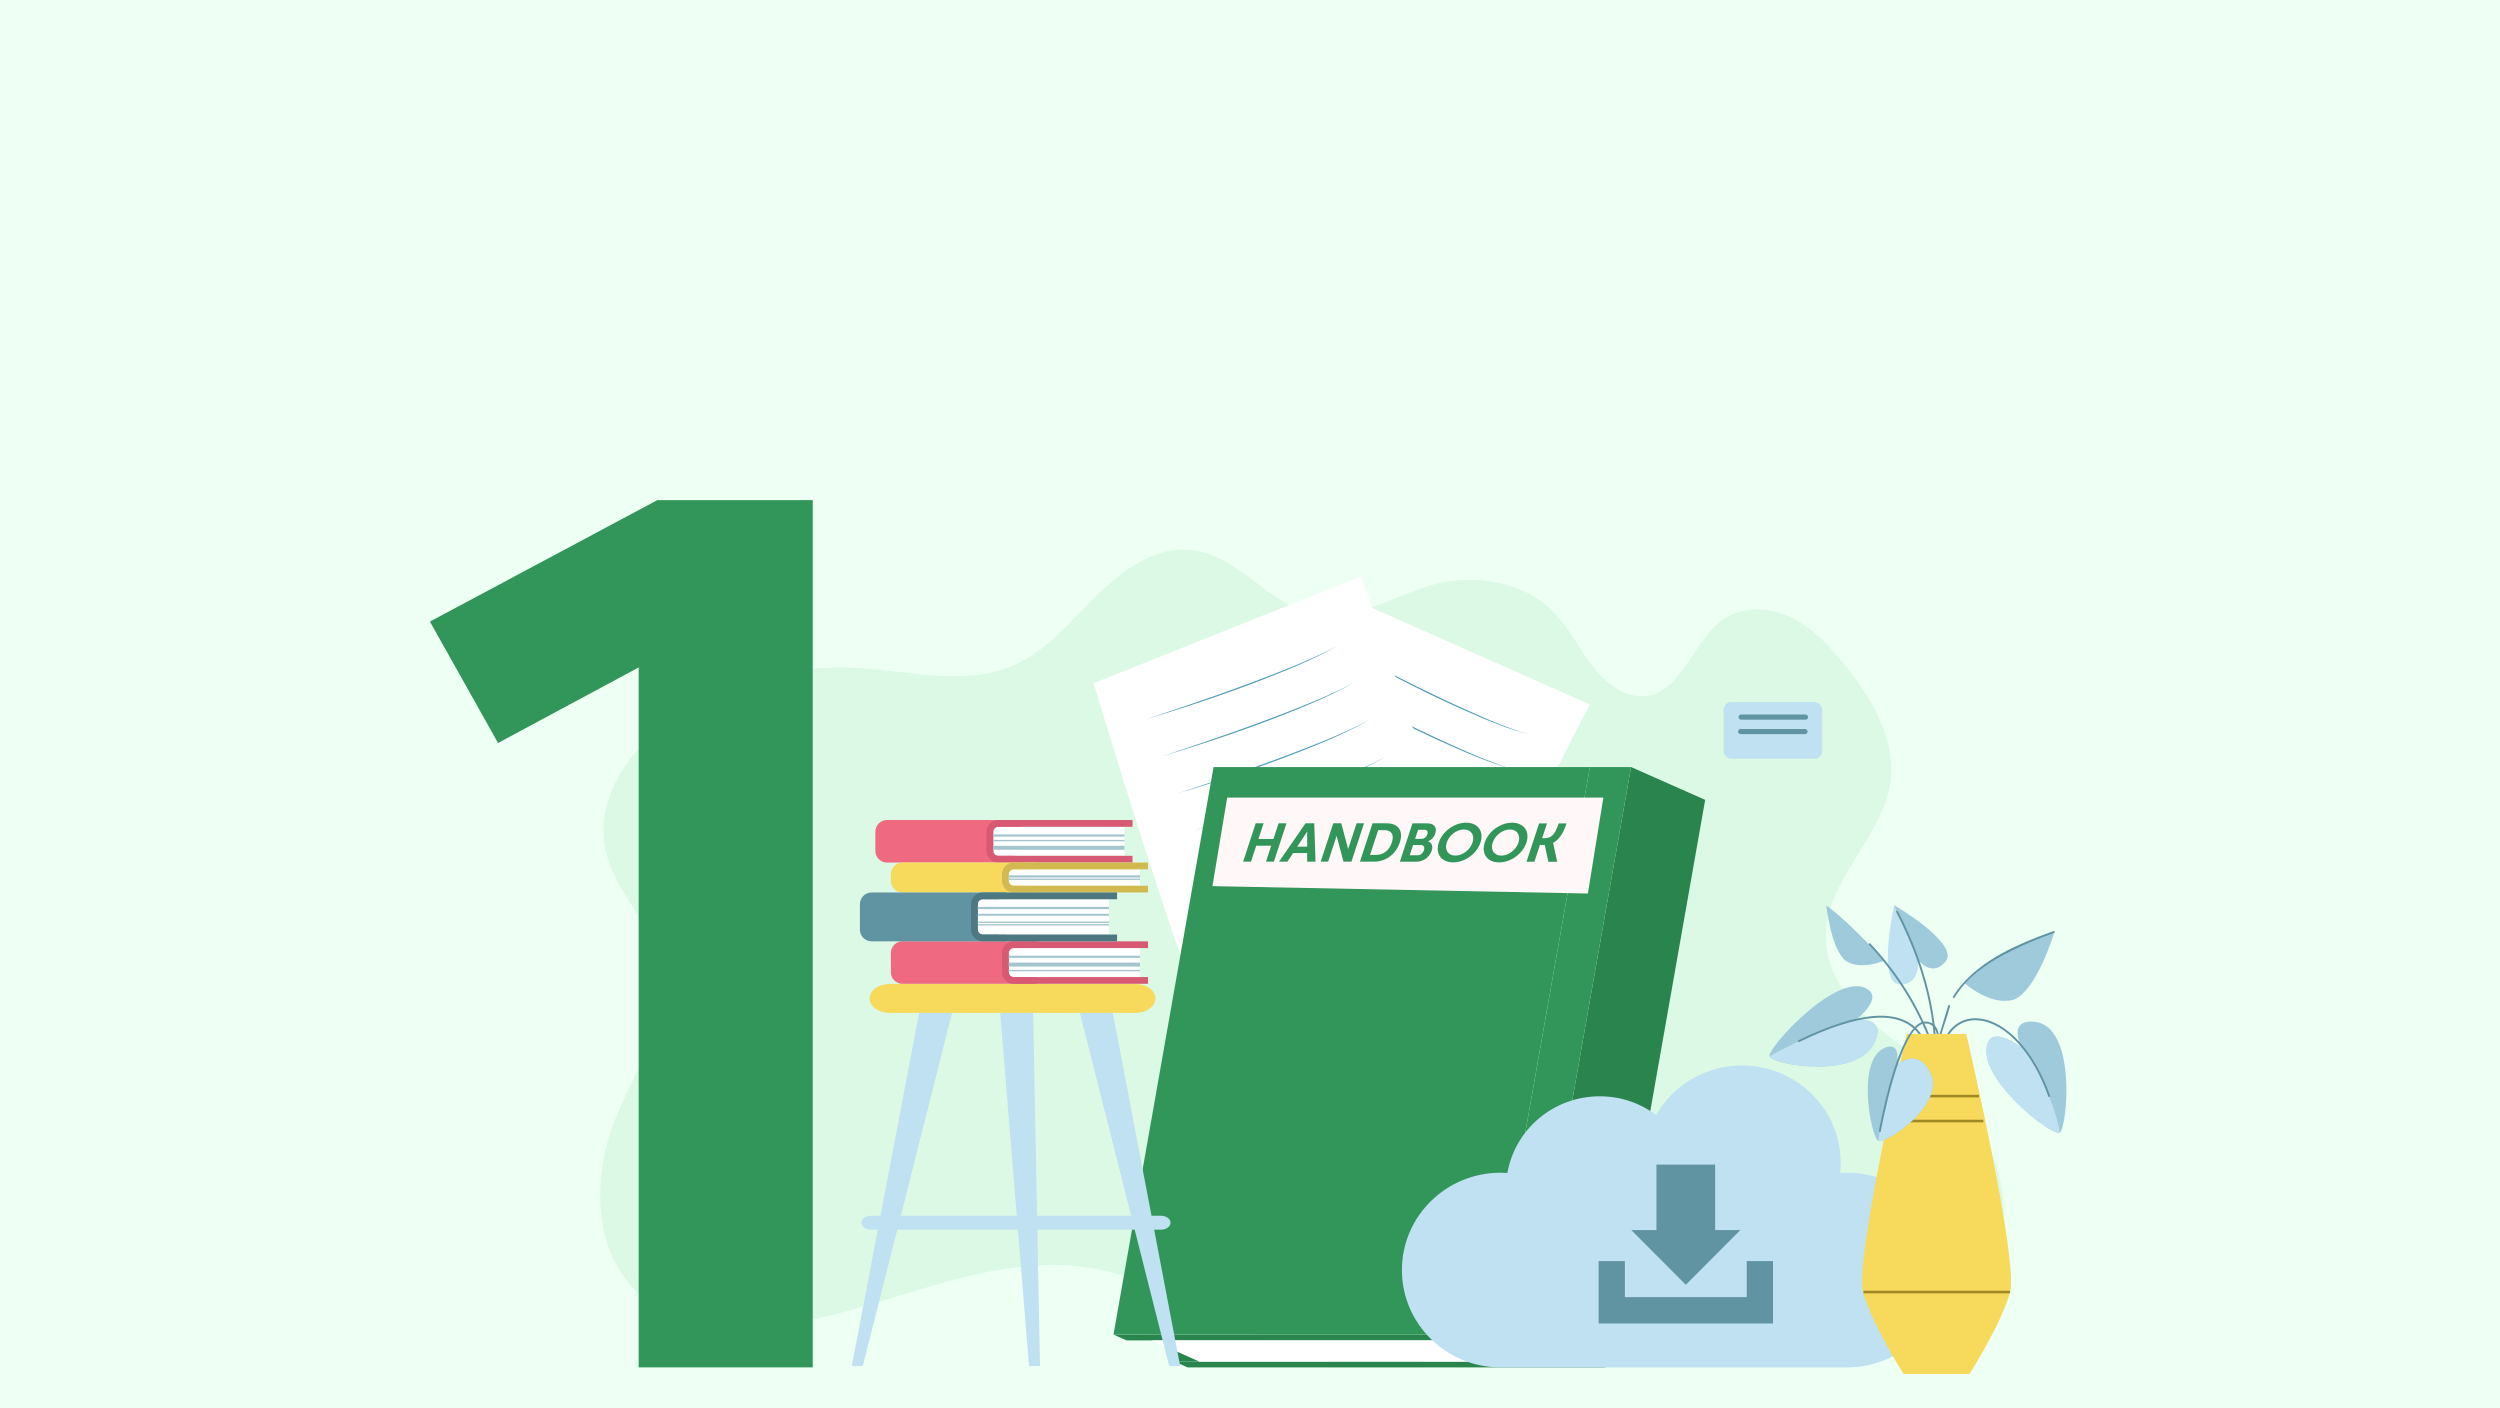 <?xml version="1.0" encoding="UTF-8"?>
<svg id="Layer_1" xmlns="http://www.w3.org/2000/svg" viewBox="0 0 1922.05 1082.35">
  <rect width="1922.05" height="1082.35" fill="#eefff4"/>
  <g>
    <path d="M1494.99,832.02c-3.88-3.95-7.91-7.72-12.07-11.28-16.43-14.12-34.83-25.56-50.34-40.85-15.51-15.28-28.34-35.7-28.86-58.36-1.05-45.17,44.85-77.46,49.84-122.32,3.5-31.45-13.99-60.97-32.98-85.13-12.1-15.39-25.55-30.25-42.48-38.83-16.93-8.59-38.05-9.89-53.69,1.19-22.14,15.68-30.16,52.58-56.12,58.24-16.26,3.55-32.3-7.78-43.07-21.4-10.77-13.62-18.48-30-30.47-42.37-20.5-21.15-51.1-27.63-79.28-24.16-38.02,4.69-74.36,37.08-112.72,23.56-31.09-10.95-53.23-43.8-86.97-47.56-26.71-2.97-51.6,14.54-71.49,34-19.89,19.46-38.13,42.17-62.75,53.73-38.33,17.99-82.22,4.99-123.98,2.98-44.88-2.16-90.25,9.13-129.71,32.29-36.68,21.53-71.14,62.21-62.57,106.31,6.55,33.72,36.42,57.86,43.03,91.58,8.07,41.14-20.27,78.84-35.64,117.48-16.23,40.81-16.69,92.54,10.87,125.54,25.48,30.51,67.66,37.36,105.57,33.63,84.4-8.32,165.3-58.87,249.14-45.48,46.75,7.47,88.57,34.19,132.12,53.99,43.54,19.8,94.11,32.65,137.3,11.96,51.24-24.54,82.83-91.93,138.59-98.17,28.73-3.21,56.6,11.5,80.43,29.12,23.83,17.62,45.82,38.73,72.29,51.23,39.54,18.69,90.85,13.64,119.5-21.19,21.26-25.84,26.81-64.09,18.52-97.46-6.92-27.84-22.5-52.4-42.02-72.28Z" fill="#dcf9e5"/>
    <path d="M624.85,384.55v666.75h-133.83v-538.17l-108.11,58.1-52.39-93.35,174.79-93.35h119.54Z" fill="#32965b"/>
    <g>
      <g>
        <path d="M1030.91,456.72s-124.37,224.73-120.45,237.65c3.92,12.92,148.43,109.39,210.07,81.08,0,0,5.43-38.58,18.17-67.48,12.74-28.9,83.49-166.41,83.49-166.41l-191.28-84.84Z" fill="#fff"/>
        <g>
          <path d="M1038.41,502.06c33.38,17.19,66.9,34.22,101.33,49.21,7.95,3.5,17.94,7.47,26.15,10.43,2.96,1,5.96,1.91,8.94,2.87-3-.88-6.02-1.72-9.02-2.64-8.34-2.72-18.35-6.56-26.37-9.95-34.61-14.66-68.14-31.77-101.03-49.92h0Z" fill="#4e9db5"/>
          <path d="M1027.25,529.1c33.38,17.19,66.9,34.22,101.33,49.21,7.95,3.5,17.94,7.47,26.15,10.43,2.96,1,5.96,1.91,8.94,2.87-3-.88-6.02-1.72-9.02-2.64-8.34-2.72-18.35-6.56-26.37-9.95-34.61-14.66-68.14-31.77-101.03-49.92h0Z" fill="#4e9db5"/>
          <path d="M1016.08,556.14c33.38,17.19,66.9,34.22,101.33,49.21,7.95,3.5,17.94,7.47,26.15,10.43,2.96,1,5.96,1.91,8.94,2.87-3-.88-6.02-1.72-9.02-2.64-8.34-2.72-18.35-6.56-26.37-9.95-34.61-14.66-68.14-31.77-101.03-49.92h0Z" fill="#4e9db5"/>
          <path d="M1004.92,583.18c33.38,17.19,66.9,34.22,101.33,49.21,7.95,3.5,17.94,7.47,26.15,10.43,2.96,1,5.96,1.91,8.94,2.87-3-.88-6.02-1.72-9.02-2.64-8.34-2.72-18.35-6.56-26.37-9.95-34.61-14.66-68.14-31.77-101.03-49.92h0Z" fill="#4e9db5"/>
          <path d="M993.75,610.22c33.38,17.19,66.9,34.22,101.33,49.21,7.95,3.5,17.94,7.47,26.15,10.43,2.96,1,5.96,1.91,8.94,2.87-3-.88-6.02-1.72-9.02-2.64-8.34-2.72-18.35-6.56-26.37-9.95-34.61-14.66-68.14-31.77-101.03-49.92h0Z" fill="#4e9db5"/>
          <path d="M982.58,637.26c33.38,17.19,66.9,34.22,101.33,49.21,7.95,3.5,17.94,7.47,26.15,10.43,2.96,1,5.96,1.91,8.94,2.87-3-.88-6.02-1.72-9.02-2.64-8.34-2.72-18.35-6.56-26.37-9.95-34.61-14.66-68.14-31.77-101.03-49.92h0Z" fill="#4e9db5"/>
          <path d="M971.42,664.3c33.38,17.19,66.9,34.22,101.33,49.21,7.95,3.5,17.94,7.47,26.15,10.43,2.96,1,5.96,1.91,8.94,2.87-3-.88-6.02-1.72-9.02-2.64-8.34-2.72-18.35-6.56-26.37-9.95-34.61-14.66-68.14-31.77-101.03-49.92h0Z" fill="#4e9db5"/>
        </g>
      </g>
      <g>
        <path d="M840.79,525.26s78.37,260.64,91.07,267.23c12.7,6.59,192.81-31.59,216.96-99.29,0,0-25.24-32.67-37.73-63.72-12.48-31.05-64.4-186.48-64.4-186.48l-205.91,82.26Z" fill="#fff"/>
        <g>
          <path d="M880.73,553.13c37.75-12.56,75.48-25.37,112.33-40.4,8.54-3.44,18.93-8.08,27.26-12.13,2.95-1.51,5.86-3.11,8.79-4.66-2.89,1.62-5.76,3.29-8.68,4.88-8.24,4.3-18.55,9.05-27.07,12.62-36.74,15.38-74.53,28.15-112.63,39.69h0Z" fill="#4e9db5"/>
          <path d="M892.97,581.61c37.75-12.56,75.48-25.37,112.33-40.4,8.54-3.44,18.93-8.08,27.26-12.13,2.95-1.51,5.86-3.11,8.79-4.66-2.89,1.62-5.76,3.29-8.68,4.88-8.24,4.3-18.55,9.05-27.07,12.62-36.74,15.38-74.53,28.15-112.63,39.69h0Z" fill="#4e9db5"/>
          <path d="M905.21,610.1c37.75-12.56,75.48-25.37,112.33-40.4,8.54-3.44,18.93-8.08,27.26-12.13,2.95-1.51,5.86-3.11,8.79-4.66-2.89,1.62-5.76,3.29-8.68,4.88-8.24,4.3-18.55,9.05-27.07,12.62-36.74,15.38-74.53,28.15-112.63,39.69h0Z" fill="#4e9db5"/>
          <path d="M917.46,638.58c37.75-12.56,75.48-25.37,112.33-40.4,8.54-3.44,18.93-8.08,27.26-12.13,2.95-1.51,5.86-3.11,8.79-4.66-2.89,1.62-5.76,3.29-8.68,4.88-8.24,4.3-18.55,9.05-27.07,12.62-36.74,15.38-74.53,28.15-112.63,39.69h0Z" fill="#4e9db5"/>
          <path d="M929.7,667.06c37.75-12.56,75.48-25.37,112.33-40.4,8.54-3.44,18.93-8.08,27.26-12.13,2.95-1.51,5.86-3.11,8.79-4.66-2.89,1.62-5.76,3.29-8.68,4.88-8.24,4.3-18.55,9.05-27.07,12.62-36.74,15.38-74.53,28.15-112.63,39.69h0Z" fill="#4e9db5"/>
          <path d="M941.94,695.54c37.75-12.56,75.48-25.37,112.33-40.4,8.54-3.44,18.93-8.08,27.26-12.13,2.95-1.51,5.86-3.11,8.79-4.66-2.89,1.62-5.76,3.29-8.68,4.88-8.24,4.31-18.55,9.05-27.07,12.62-36.74,15.38-74.53,28.15-112.63,39.69h0Z" fill="#4e9db5"/>
          <path d="M954.18,724.02c37.75-12.56,75.48-25.37,112.33-40.4,8.54-3.44,18.93-8.08,27.26-12.13,2.95-1.51,5.86-3.11,8.79-4.66-2.89,1.62-5.76,3.29-8.68,4.88-8.24,4.3-18.55,9.05-27.07,12.62-36.74,15.38-74.53,28.15-112.63,39.69h0Z" fill="#4e9db5"/>
        </g>
      </g>
    </g>
    <g>
      <g>
        <polygon points="1310.97 614.96 1234.03 1051.3 1177.06 1026.07 1254 589.72 1310.97 614.96" fill="#29844e"/>
        <g>
          <polygon points="1176.11 1030.53 866.14 1030.53 856.08 1026.07 1177.06 1026.07 1234.03 1051.3 913.05 1051.3 902.98 1046.85 1212.95 1046.85 1176.11 1030.53" fill="#29844e"/>
          <polygon points="1176.11 1030.53 1212.95 1046.85 922.17 1046.85 885.33 1030.53 1176.11 1030.53" fill="#fff"/>
        </g>
        <polygon points="856.08 1026.07 933.02 589.72 995.43 589.72 1222.33 589.72 1145.23 1026.07 918.49 1026.07 856.08 1026.07" fill="#32965b"/>
        <polygon points="1254 589.72 1177.06 1026.07 1145.23 1026.07 1222.33 589.72 1254 589.72" fill="#32965b"/>
        <polygon points="902.98 1046.85 904.46 1039 922.17 1046.85 902.98 1046.85" fill="#29844e"/>
      </g>
      <polygon points="932.14 681.28 1220.79 686.95 1232.7 613.23 943.48 613.23 932.14 681.28" fill="#fff7f8"/>
      <g>
        <path d="M965.43,632.94h6.06s-3.97,12.1-3.97,12.1h11.52s3.97-12.09,3.97-12.09h6.06s-9.69,29.51-9.69,29.51h-6.06s4.02-12.25,4.02-12.25h-11.52s-4.02,12.24-4.02,12.24h-6.06s9.69-29.51,9.69-29.51Z" fill="#32965b"/>
        <path d="M1010.42,632.96l1,29.52h-6.42s-.04-6.64-.04-6.64h-10.79s-4.4,6.63-4.4,6.63h-6.42s20.37-29.51,20.37-29.51h6.7ZM1004.97,639.35l-7.64,11.59h7.68s-.04-11.59-.04-11.59Z" fill="#32965b"/>
        <path d="M1025.07,632.96h6.14s5.26,19.86,5.26,19.86l6.52-19.86h5.72s-9.69,29.51-9.69,29.51h-6.14s-5.26-19.86-5.26-19.86l-6.52,19.86h-5.72s9.69-29.51,9.69-29.51Z" fill="#32965b"/>
        <path d="M1066.05,632.98c9.09,0,13.09,5.74,10.13,14.76-2.96,9.02-10.73,14.75-19.82,14.75h-10.82s9.69-29.52,9.69-29.52h10.82ZM1059.58,638.21l-6.25,19.06h4.54c5.35,0,10.08-3.07,12.19-9.52s-.58-9.53-5.94-9.53h-4.54Z" fill="#32965b"/>
        <path d="M1076.25,662.5l9.69-29.51h11.24c5.55,0,7.81,3.13,6.21,8-.96,2.91-3.09,4.93-5.53,5.86,2.65.78,4.1,3.37,2.89,7.06-1.66,5.06-6.34,8.6-11.78,8.6h-12.71ZM1092.44,649.69h-6.04s-2.58,7.86-2.58,7.86h6.04c2.13,0,4.13-1.53,4.91-3.92.79-2.42-.2-3.94-2.33-3.94ZM1095.08,637.95h-4.82s-2.29,6.98-2.29,6.98h4.82c2,0,3.81-1.2,4.55-3.48.75-2.3-.26-3.5-2.26-3.5Z" fill="#32965b"/>
        <path d="M1127.21,632.5c9.07,0,13.83,6.67,11.01,15.27-2.82,8.6-11.96,15.26-21.03,15.25-9.07,0-13.83-6.67-11.01-15.27,2.82-8.6,11.96-15.26,21.03-15.26ZM1118.91,657.79c5.55,0,11.32-4.34,13.19-10.03,1.87-5.69-1.06-10.04-6.6-10.04-5.55,0-11.32,4.34-13.19,10.03-1.87,5.69,1.06,10.04,6.61,10.04Z" fill="#32965b"/>
        <path d="M1162.53,632.51c9.07,0,13.83,6.67,11.01,15.27-2.82,8.6-11.96,15.26-21.03,15.25-9.07,0-13.83-6.67-11.01-15.27,2.82-8.6,11.96-15.26,21.03-15.26ZM1154.23,657.81c5.55,0,11.32-4.34,13.19-10.03,1.87-5.69-1.06-10.04-6.6-10.04-5.55,0-11.32,4.34-13.19,10.03-1.87,5.69,1.06,10.04,6.61,10.04Z" fill="#32965b"/>
        <path d="M1204.41,633.04c-2.57,7.84-5.89,12.62-10.36,14.92l3.15,14.59h-6.8s-2.78-12.97-2.78-12.97c-.32,0-.65.02-.97.02h-2.73s-4.25,12.94-4.25,12.94h-6.06s9.69-29.51,9.69-29.51h6.06s-3.74,11.41-3.74,11.41h1.71c5.4,0,8.17-2.67,11.04-11.4h6.06Z" fill="#32965b"/>
      </g>
    </g>
    <path d="M1153.69,901.6c1.76,0,3.5.06,5.23.18,5.84-33.46,35.4-58.93,70.99-58.93,16.28,0,31.29,5.33,43.35,14.31,13.04-22.69,37.73-37.99,66.05-37.99,41.91,0,75.88,33.51,75.88,74.85,0,2.62-.14,5.21-.4,7.76,1.72-.12,3.46-.18,5.21-.18,41.91,0,75.88,33.51,75.88,74.85s-33.97,74.85-75.88,74.85h-266.3c-41.91,0-75.88-33.51-75.88-74.85s33.97-74.85,75.88-74.85Z" fill="#c0e1f2"/>
    <g>
      <polygon points="1363.13 1017.53 1229.04 1017.53 1229.04 969.56 1249.23 969.56 1249.23 997.26 1342.93 997.26 1342.93 969.56 1363.13 969.56 1363.13 1017.53" fill="#6194a3"/>
      <polygon points="1318.65 945.69 1318.65 895.35 1273.51 895.35 1273.51 945.69 1254.15 945.69 1296.08 987.78 1338.02 945.69 1318.65 945.69" fill="#6194a3"/>
    </g>
    <g>
      <path d="M872.96,756.48h-188.99c-8.48,0-15.36,4.98-15.36,11.13h0c0,6.15,6.88,11.13,15.36,11.13h188.99c8.48,0,15.36-4.98,15.36-11.13h0c0-6.15-6.87-11.13-15.36-11.13Z" fill="#f7d95c"/>
      <polygon points="706.64 778.74 654.88 1050.27 663.33 1050.27 731.99 778.74 706.64 778.74" fill="#c0e1f2"/>
      <polygon points="855.57 778.74 907.33 1050.27 898.88 1050.27 830.22 778.74 855.57 778.74" fill="#c0e1f2"/>
      <polygon points="794.31 778.74 799.59 1050.27 791.14 1050.27 768.96 778.74 794.31 778.74" fill="#c0e1f2"/>
      <path d="M892.54,934.69h-222.87c-4.08,0-7.39,2.4-7.39,5.36s3.31,5.36,7.39,5.36h222.87c4.08,0,7.39-2.4,7.39-5.36s-3.31-5.36-7.39-5.36Z" fill="#c0e1f2"/>
    </g>
    <g>
      <g>
        <path d="M797.2,728.88h0v-5.2h-103.33c-4.93,0-8.95,4.01-8.95,8.95v14.8c0,4.93,4.01,8.95,8.95,8.95h103.33v-5.2h-6.16v-22.3h6.16Z" fill="#ef6a80"/>
        <g>
          <path d="M779.31,728.88c-2.07,0-3.75,1.68-3.75,3.75v14.8c0,2.07,1.68,3.75,3.75,3.75h97.18v-22.3h-97.18Z" fill="#fff"/>
          <path d="M775.55,747.44v-14.8c0-2.07,1.68-3.75,3.75-3.75h103.33v-5.2h-103.33c-4.93,0-8.95,4.01-8.95,8.95v14.8c0,4.93,4.01,8.95,8.95,8.95h103.33v-5.2h-103.33c-2.07,0-3.75-1.68-3.75-3.75Z" fill="#d85974"/>
        </g>
        <rect x="775.55" y="734.75" width="100.93" height="1.73" fill="#a3c6ce"/>
        <rect x="775.55" y="745.66" width="100.93" height="1.07" fill="#a3c6ce"/>
        <rect x="775.55" y="740.07" width="100.93" height="3.04" fill="#a3c6ce"/>
      </g>
      <g>
        <path d="M785.27,635.64h0v-5.2h-103.33c-4.93,0-8.95,4.01-8.95,8.95v14.8c0,4.93,4.01,8.95,8.95,8.95h103.33v-5.2h-6.16v-22.3h6.16Z" fill="#ef6a80"/>
        <g>
          <path d="M767.38,635.64c-2.07,0-3.75,1.68-3.75,3.75v14.8c0,2.07,1.68,3.75,3.75,3.75h97.18v-22.3h-97.18Z" fill="#fff"/>
          <path d="M763.62,654.19v-14.8c0-2.07,1.68-3.75,3.75-3.75h103.33v-5.2h-103.33c-4.93,0-8.95,4.01-8.95,8.95v14.8c0,4.93,4.01,8.95,8.95,8.95h103.33v-5.2h-103.33c-2.07,0-3.75-1.68-3.75-3.75Z" fill="#d85974"/>
        </g>
        <rect x="763.62" y="641.51" width="100.93" height="1.73" fill="#a3c6ce"/>
        <rect x="763.62" y="645.76" width="100.93" height="1.07" fill="#a3c6ce"/>
        <rect x="763.62" y="650.29" width="100.93" height="3.04" fill="#a3c6ce"/>
      </g>
      <g>
        <path d="M797.2,668.34h0v-5.2h-103.33c-4.93,0-8.95,4.01-8.95,8.95v5.13c0,4.93,4.01,8.95,8.95,8.95h103.33v-5.2h-6.16v-12.64h6.16Z" fill="#f7d95c"/>
        <g>
          <path d="M779.31,668.34c-2.07,0-3.75,1.68-3.75,3.75v5.13c0,2.07,1.68,3.75,3.75,3.75h97.18v-12.64h-97.18Z" fill="#fff"/>
          <path d="M775.55,677.22v-5.13c0-2.07,1.68-3.75,3.75-3.75h103.33v-5.2h-103.33c-4.93,0-8.95,4.01-8.95,8.95v5.13c0,4.93,4.01,8.95,8.95,8.95h103.33v-5.2h-103.33c-2.07,0-3.75-1.68-3.75-3.75Z" fill="#d3ba50"/>
        </g>
        <rect x="775.55" y="675.44" width="100.93" height="1.07" fill="#a3c6ce"/>
        <rect x="775.55" y="672.96" width="100.93" height="1.69" fill="#a3c6ce"/>
      </g>
      <g>
        <path d="M773.39,691.36h0v-5.2h-103.33c-4.93,0-8.95,4.01-8.95,8.95v19.63c0,4.93,4.01,8.95,8.95,8.95h103.33v-5.2h-6.16v-27.13h6.16Z" fill="#6194a3"/>
        <g>
          <path d="M755.49,691.36c-2.07,0-3.75,1.68-3.75,3.75v19.63c0,2.07,1.68,3.75,3.75,3.75h97.18v-27.13h-97.18Z" fill="#fff"/>
          <path d="M751.74,714.74v-19.63c0-2.07,1.68-3.75,3.75-3.75h103.33v-5.2h-103.33c-4.93,0-8.95,4.01-8.95,8.95v19.63c0,4.93,4.01,8.95,8.95,8.95h103.33v-5.2h-103.33c-2.07,0-3.75-1.68-3.75-3.75Z" fill="#4d7882"/>
        </g>
        <rect x="751.74" y="697.23" width="100.93" height="1.73" fill="#a3c6ce"/>
        <rect x="751.74" y="708.47" width="100.93" height="1.07" fill="#a3c6ce"/>
        <rect x="751.74" y="710.49" width="100.93" height="1.07" fill="#a3c6ce"/>
        <rect x="751.74" y="702.54" width="100.93" height="1.52" fill="#a3c6ce"/>
      </g>
    </g>
    <g>
      <g>
        <path d="M1511.72,794.91h-45.73s-40.37,173.72-33.64,198.44c6.73,24.72,31.19,63.01,31.19,63.01h50.62s24.47-38.29,31.19-63.01c6.73-24.72-33.64-198.44-33.64-198.44Z" fill="#f7d95c"/>
        <rect x="1456.53" y="841.72" width="64.97" height="1.99" fill="#a08824"/>
        <rect x="1453.19" y="860.87" width="71.64" height="1.99" fill="#a08824"/>
        <rect x="1432.66" y="992.35" width="112.7" height="1.99" fill="#a08824"/>
      </g>
      <g>
        <path d="M1489,794.9h1.53c-.4-2.18-1.87-7.42-7.03-9.04l-.45,1.42c4.15,1.3,5.52,5.59,5.95,7.62Z" fill="#6194a3"/>
        <path d="M1425.84,784.78s20.57-15.17,11.28-23.27c-21.82-18.18-78.2,44-76.74,50.5,1.46,6.5,69.91,18.96,81.62-12.4,7.57-19.23-16.16-14.83-16.16-14.83Z" fill="#9ecadb"/>
        <path d="M1425.84,784.78s-17.2,1.35-65.46,27.22c1.46,6.5,69.91,18.96,81.62-12.4,7.57-19.23-16.16-14.83-16.16-14.83Z" fill="#c0e1f2"/>
        <path d="M1475.07,794.9h1.87c-14.35-20.23-46.19-18.53-94.77,5.09l.65,1.34c47.07-22.89,78.04-25.03,92.24-6.43Z" fill="#6194a3"/>
        <path d="M1554.08,805.23s-20.39-15.41-25.51-4.19c-11.21,26.1,49.16,73.04,54.97,69.79,5.81-3.25,13.53-83-19.85-85.31-20.59-1.79-9.61,19.71-9.61,19.71Z" fill="#9ecadb"/>
        <path d="M1554.08,805.23s-20.39-15.41-25.51-4.19c-11.21,26.1,49.16,73.04,54.97,69.79-1.67-15.32-19.07-59.29-29.46-65.6Z" fill="#c0e1f2"/>
        <path d="M1474.99,738.2s.98,20.47-15.35,18.5c-16.33-1.97-3.35-60.69-3.35-60.69,0,0,52.74,30.76,38.57,44.15-10.06,10.8-19.88-1.97-19.88-1.97Z" fill="#c0e1f2"/>
        <path d="M1474.99,738.2l-18.69-42.18s52.74,30.76,38.57,44.15c-10.06,10.8-19.88-1.97-19.88-1.97Z" fill="#9ecadb"/>
        <path d="M1510.66,756.13c14.44-18.79,39.64-30.07,68.89-39.79,0,0-13.68,45.87-31.58,52.27-17.51,5.02-37.3-12.48-37.3-12.48Z" fill="#9ecadb"/>
        <path d="M1448.55,738.62s-25.66-28.79-44.48-42.61c0,0,3.6,33.91,15.01,42.69,11.45,7.7,29.47-.08,29.47-.08Z" fill="#9ecadb"/>
        <path d="M1502.42,767.47l-1.28-.78c15.75-25.8,46.87-39.79,78.15-51.06l.51,1.4c-52.49,18.92-68.21,35.42-77.38,50.44Z" fill="#6194a3"/>
        <path d="M1491.22,794.9h1.51c1.84-7.14,4.53-13.32,6.61-21.82l-1.34-.66" fill="#6194a3"/>
        <path d="M1488.08,794.9c-3.25-38.47-17.63-72.77-29.19-94.85l-1.32.69c11.48,21.93,25.76,55.98,29.01,94.15h1.5Z" fill="#6194a3"/>
        <path d="M1521.94,783.05c-10.31-1.14-19.12,3.06-24.88,11.84h1.79c5.44-7.74,13.5-11.42,22.92-10.36,20.64,2.3,41.5,25.4,53.13,58.85l1.41-.49c-11.83-33.99-33.17-57.48-54.38-59.85Z" fill="#6194a3"/>
        <path d="M1483.01,794.9c-10.63-25.68-25.9-49.21-45.44-69.93l-1.08,1.02c19.27,20.43,34.35,43.62,44.89,68.91h1.63Z" fill="#6194a3"/>
        <path d="M1457.99,819.2s4.32-16.95-6.76-14.37c-25.39,6.52-12.75,69.92-7.1,72.34,5.65,2.42,55.38-29.7,38.25-55.41-10.3-16.06-24.39-2.56-24.39-2.56Z" fill="#9ecadb"/>
        <path d="M1457.99,819.2s-11.22,35.77-13.86,57.97c5.65,2.42,55.38-29.7,38.25-55.41-10.3-16.06-24.39-2.56-24.39-2.56Z" fill="#c0e1f2"/>
        <path d="M1445.9,870.27l-1.47-.26c.58-3.24,14.35-79.5,33.96-84.48,1.92-.26,3.61-.14,5.1.33l-.45,1.42c-1.28-.4-2.75-.5-4.38-.29-18.6,4.73-32.63,82.5-32.77,83.28Z" fill="#6194a3"/>
      </g>
    </g>
    <g>
      <rect x="1325.12" y="539.78" width="75.83" height="43.56" rx="5.82" ry="5.82" transform="translate(2726.06 1123.11) rotate(-180)" fill="#c0e1f2"/>
      <rect x="1336.6" y="549.33" width="53.49" height="3.97" rx="1.99" ry="1.99" transform="translate(2726.69 1102.64) rotate(-180)" fill="#6194a3"/>
      <rect x="1336.24" y="560.45" width="53.49" height="3.97" rx="1.99" ry="1.99" transform="translate(2725.97 1124.87) rotate(-180)" fill="#6194a3"/>
    </g>
  </g>
</svg>